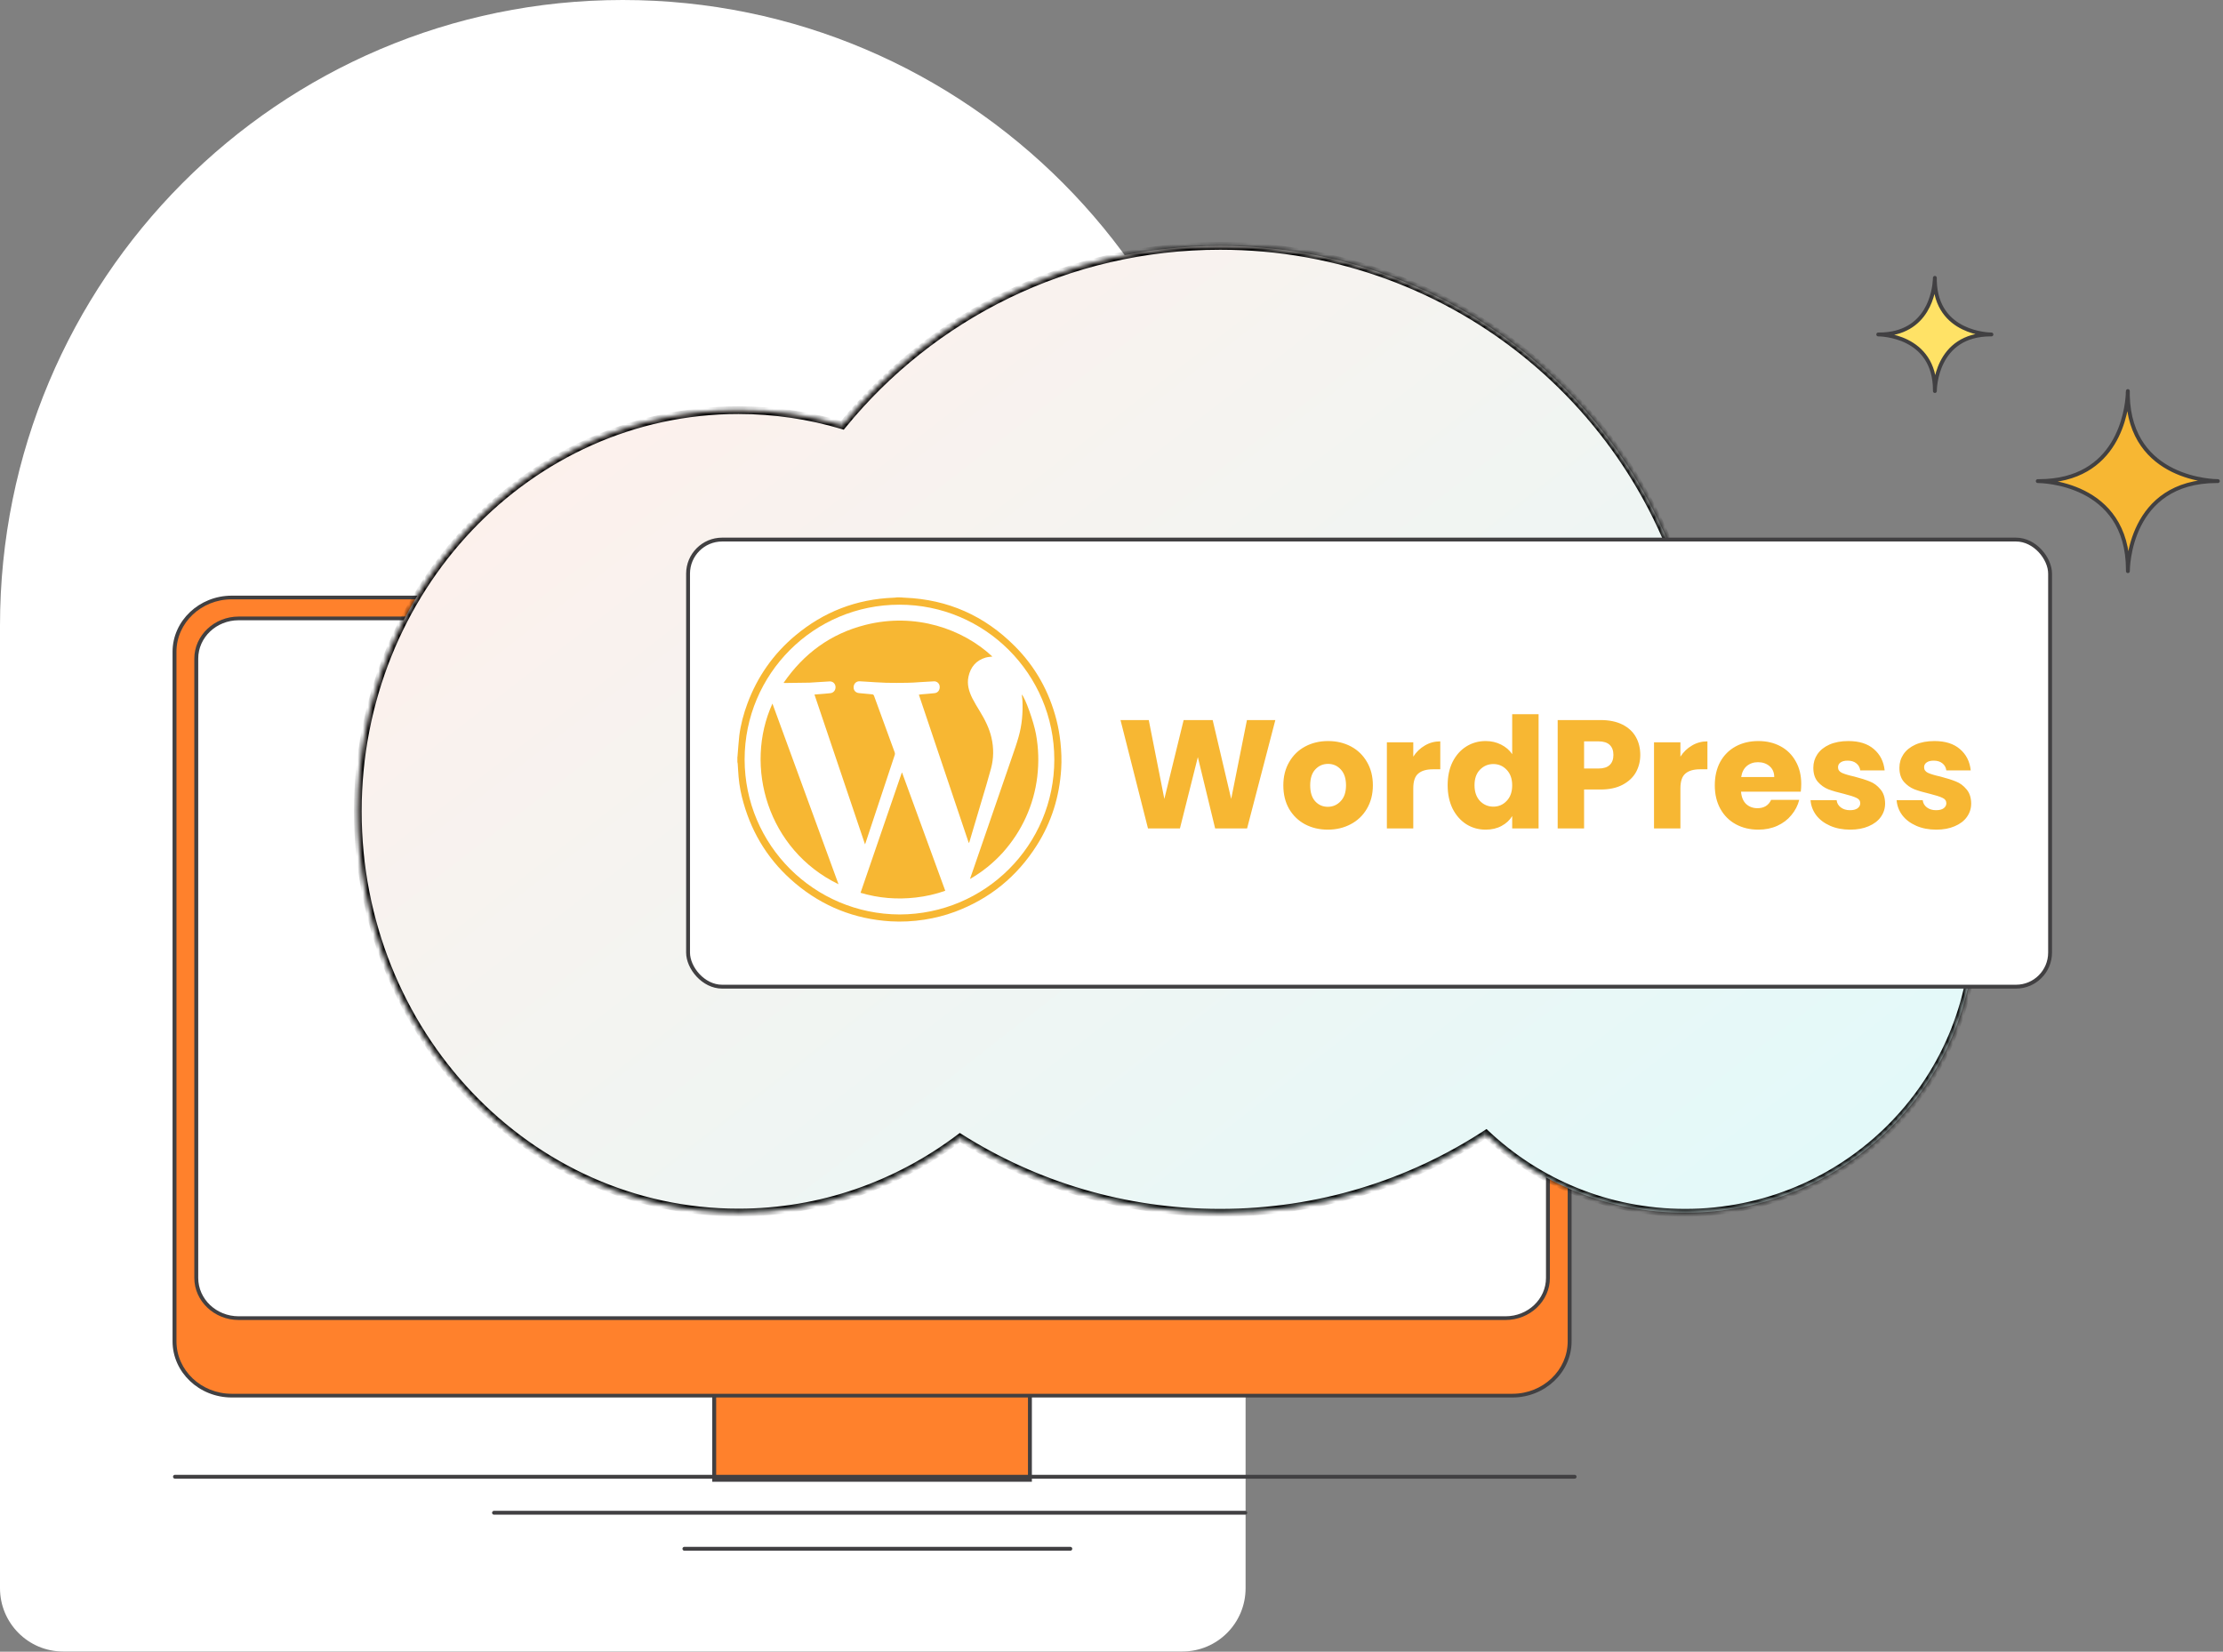 <svg width="432" height="321" viewBox="0 0 432 321" fill="none" xmlns="http://www.w3.org/2000/svg">
<rect x="0" y="0" width="432" height="321" fill="#808080" stroke="none"/>
<path d="M229.785 320.965H12.244C5.491 320.965 0 315.45 0 308.667V121.575C0 54.432 54.166 0 121.015 0C187.864 0 242.057 54.432 242.057 121.575V308.667C242.057 315.45 236.566 320.965 229.785 320.965Z" fill="white"/>
<path d="M431 93.5C430.503 93.5 413.947 93.368 413.508 76.91V76C413.508 76.041 413.508 76.207 413.492 76.471C413.492 76.397 413.483 76.331 413.483 76.256V76.604C413.31 79.689 411.687 93.5 396.224 93.5H396C396.48 93.5 413.517 93.624 413.517 110.768V111C413.517 110.52 413.641 93.5 430.793 93.5H430.197H431Z" fill="#F7B733" stroke="#414042" stroke-width="0.75" stroke-miterlimit="10" stroke-linecap="round" stroke-linejoin="round"/>
<path d="M387 65C386.688 65 376.281 64.917 376.005 54.572V54C376.005 54.026 376.005 54.13 375.995 54.296C375.995 54.249 375.99 54.208 375.99 54.161V54.38C375.88 56.319 374.86 65 365.14 65H365C365.302 65 376.01 65.078 376.01 75.854V76C376.01 75.698 376.088 65 386.87 65H386.495H387Z" fill="#FFE266" stroke="#414042" stroke-width="0.75" stroke-miterlimit="10" stroke-linecap="round" stroke-linejoin="round"/>
<path d="M200.156 266.721H138.803V287.609H200.156V266.721Z" fill="#FF812C"/>
<path d="M199.767 267.087V287.253H139.174V267.087H199.767ZM200.527 266.366H138.414V287.975H200.527V266.366Z" fill="#414042"/>
<path d="M45.031 271.232C38.909 271.232 33.922 266.5 33.922 260.691V126.661C33.922 120.843 38.909 116.121 45.031 116.121H293.92C300.042 116.121 305.029 120.853 305.029 126.661V260.682C305.029 266.49 300.042 271.222 293.92 271.222H45.031V271.232Z" fill="#FF812C"/>
<path d="M293.917 116.486C299.836 116.486 304.651 121.055 304.651 126.671V260.691C304.651 266.308 299.836 270.876 293.917 270.876H45.027C39.108 270.876 34.293 266.308 34.293 260.691V126.661C34.293 121.045 39.108 116.477 45.027 116.477H293.917M293.917 115.765H45.027C38.703 115.765 33.533 120.67 33.533 126.671V260.691C33.533 266.692 38.703 271.597 45.027 271.597H293.917C300.241 271.597 305.411 266.692 305.411 260.691V126.661C305.411 120.67 300.241 115.765 293.917 115.765Z" fill="#414042"/>
<path d="M46.381 256.181C41.84 256.181 38.141 252.671 38.141 248.363V127.998C38.141 123.69 41.84 120.179 46.381 120.179H292.584C297.125 120.179 300.825 123.69 300.825 127.998V248.363C300.825 252.671 297.125 256.181 292.584 256.181H46.381Z" fill="white"/>
<path d="M292.58 120.545C296.919 120.545 300.436 123.891 300.436 127.998V248.363C300.436 252.479 296.909 255.816 292.58 255.816H46.377C42.039 255.816 38.522 252.469 38.522 248.363V127.998C38.522 123.882 42.049 120.545 46.377 120.545H292.58ZM292.58 119.824H46.377C41.634 119.824 37.762 123.507 37.762 127.998V248.363C37.762 252.863 41.644 256.537 46.377 256.537H292.58C297.324 256.537 301.196 252.854 301.196 248.363V127.998C301.196 123.497 297.314 119.824 292.58 119.824Z" fill="#414042"/>
<path d="M34 287H306" stroke="#414042" stroke-width="0.75" stroke-miterlimit="10" stroke-linecap="round" stroke-linejoin="round"/>
<path d="M96 294H242" stroke="#414042" stroke-width="0.75" stroke-miterlimit="10" stroke-linecap="round" stroke-linejoin="round"/>
<path d="M133 301H208" stroke="#414042" stroke-width="0.75" stroke-miterlimit="10" stroke-linecap="round" stroke-linejoin="round"/>
<mask id="path-13-inside-1_680_248" fill="white">
<path fill-rule="evenodd" clip-rule="evenodd" d="M288.797 220.379C273.949 230.062 256.193 235.693 237.115 235.693C218.515 235.693 201.171 230.341 186.554 221.099C174.428 230.257 159.567 235.648 143.511 235.648C102.654 235.648 69.533 200.74 69.533 157.679C69.533 114.618 102.654 79.71 143.511 79.71C150.513 79.71 157.287 80.735 163.706 82.651C181.015 61.382 207.469 47.786 237.115 47.786C283.047 47.786 321.318 80.426 329.783 123.669C359.813 124.872 383.788 149.479 383.788 179.658C383.788 210.605 358.577 235.693 327.479 235.693C312.499 235.693 298.885 229.872 288.797 220.379Z"/>
</mask>
<path fill-rule="evenodd" clip-rule="evenodd" d="M288.797 220.379C273.949 230.062 256.193 235.693 237.115 235.693C218.515 235.693 201.171 230.341 186.554 221.099C174.428 230.257 159.567 235.648 143.511 235.648C102.654 235.648 69.533 200.74 69.533 157.679C69.533 114.618 102.654 79.71 143.511 79.71C150.513 79.71 157.287 80.735 163.706 82.651C181.015 61.382 207.469 47.786 237.115 47.786C283.047 47.786 321.318 80.426 329.783 123.669C359.813 124.872 383.788 149.479 383.788 179.658C383.788 210.605 358.577 235.693 327.479 235.693C312.499 235.693 298.885 229.872 288.797 220.379Z" fill="url(#paint0_linear_680_248)"/>
<path d="M288.797 220.379L289.311 219.832L288.882 219.428L288.387 219.75L288.797 220.379ZM186.554 221.099L186.955 220.465L186.516 220.188L186.102 220.501L186.554 221.099ZM163.706 82.651L163.492 83.369L163.972 83.513L164.288 83.124L163.706 82.651ZM329.783 123.669L329.047 123.814L329.161 124.395L329.753 124.419L329.783 123.669ZM288.387 219.75C273.658 229.356 256.043 234.943 237.115 234.943V236.443C256.342 236.443 274.24 230.767 289.207 221.007L288.387 219.75ZM237.115 234.943C218.661 234.943 201.455 229.633 186.955 220.465L186.153 221.733C200.887 231.048 218.369 236.443 237.115 236.443V234.943ZM186.102 220.501C174.099 229.566 159.395 234.898 143.511 234.898V236.398C159.739 236.398 174.757 230.949 187.006 221.698L186.102 220.501ZM143.511 234.898C103.105 234.898 70.283 200.364 70.283 157.679H68.783C68.783 201.117 102.203 236.398 143.511 236.398V234.898ZM70.283 157.679C70.283 114.995 103.105 80.46 143.511 80.46V78.96C102.203 78.96 68.783 114.241 68.783 157.679H70.283ZM143.511 80.46C150.439 80.46 157.141 81.474 163.492 83.369L163.921 81.932C157.433 79.996 150.586 78.96 143.511 78.96V80.46ZM164.288 83.124C181.46 62.024 207.704 48.536 237.115 48.536V47.036C207.235 47.036 180.571 60.741 163.125 82.177L164.288 83.124ZM237.115 48.536C282.684 48.536 320.65 80.918 329.047 123.814L330.519 123.525C321.986 79.934 283.41 47.036 237.115 47.036V48.536ZM384.538 179.658C384.538 149.072 360.241 124.139 329.813 122.92L329.753 124.419C359.386 125.606 383.038 149.887 383.038 179.658H384.538ZM327.479 236.443C358.988 236.443 384.538 211.023 384.538 179.658H383.038C383.038 210.188 358.167 234.943 327.479 234.943V236.443ZM288.283 220.925C298.505 230.544 312.301 236.443 327.479 236.443V234.943C312.697 234.943 299.265 229.2 289.311 219.832L288.283 220.925Z" fill="black" mask="url(#path-13-inside-1_680_248)"/>
<rect x="133.713" y="104.863" width="264.683" height="86.893" rx="6.625" fill="white" stroke="#414042" stroke-width="0.75"/>
<path d="M175.2 116.109C175.429 116.132 175.642 116.166 175.875 116.162C184.225 116.515 191.328 119.664 197.215 125.586C201.228 129.612 203.901 134.423 205.304 139.922C205.67 141.333 205.909 142.765 206.076 144.227C206.264 145.979 206.331 147.725 206.223 149.458C205.887 154.804 204.354 159.768 201.483 164.289C197.628 170.376 192.317 174.687 185.58 177.2C183.649 177.919 181.672 178.412 179.64 178.733C177.455 179.07 175.25 179.185 173.056 179.056C166.087 178.621 159.898 176.178 154.54 171.665C149.616 167.522 146.28 162.319 144.509 156.12C144.021 154.443 143.686 152.75 143.535 151.017C143.452 150.156 143.426 149.278 143.359 148.406C143.349 148.295 143.323 148.195 143.298 148.095C143.306 147.782 143.288 147.465 143.296 147.152C143.313 147.045 143.345 146.927 143.335 146.816C143.453 145.55 143.517 144.275 143.661 143.013C143.932 140.856 144.496 138.745 145.255 136.705C147.192 131.517 150.279 127.099 154.529 123.536C160.055 118.903 166.429 116.441 173.634 116.162C173.867 116.158 174.104 116.127 174.341 116.096C174.628 116.101 174.914 116.105 175.2 116.109ZM174.824 177.723C191.434 177.691 204.889 164.268 204.886 147.619C204.878 130.997 191.392 117.514 174.787 117.52C158.17 117.511 144.71 130.96 144.703 147.594C144.722 164.232 158.2 177.672 174.824 177.723Z" fill="#F7B733"/>
<path d="M158.277 134.983C158.969 134.928 159.634 134.87 160.284 134.822C160.659 134.786 161.045 134.765 161.408 134.713C162.024 134.62 162.406 134.106 162.369 133.471C162.328 132.864 161.853 132.406 161.234 132.431C160.298 132.474 159.369 132.559 158.433 132.602C158.074 132.627 157.699 132.663 157.329 132.673C155.687 132.686 154.029 132.71 152.398 132.739C152.372 132.734 152.372 132.734 152.28 132.706C156.214 126.987 161.45 123.156 168.141 121.456C177.878 118.98 187.111 122.234 192.853 127.601C192.421 127.655 191.966 127.679 191.537 127.802C189.673 128.354 188.609 129.648 188.208 131.498C187.878 132.99 188.301 134.383 188.954 135.703C189.392 136.566 189.892 137.383 190.392 138.2C191.381 139.82 192.251 141.502 192.678 143.388C193.131 145.373 193.118 147.367 192.59 149.333C192.021 151.471 191.372 153.596 190.739 155.71C189.953 158.36 189.156 160.995 188.385 163.634C188.361 163.699 188.353 163.752 188.26 163.819C185.04 154.233 181.794 144.642 178.567 135.014C178.751 134.975 178.904 134.958 179.057 134.941C179.901 134.87 180.757 134.814 181.607 134.716C182.245 134.654 182.653 134.144 182.614 133.441C182.584 132.848 182.109 132.39 181.49 132.415C180.581 132.463 179.683 132.525 178.773 132.572C177.944 132.632 177.114 132.692 176.293 132.699C174.938 132.716 173.582 132.734 172.235 132.698C170.861 132.658 169.484 132.549 168.103 132.467C167.752 132.438 167.386 132.421 167.019 132.404C166.378 132.398 165.905 132.884 165.884 133.537C165.864 134.189 166.285 134.639 166.945 134.703C167.795 134.769 168.653 134.878 169.503 134.944C169.705 134.962 169.773 135.055 169.854 135.232C170.828 137.901 171.802 140.571 172.776 143.24C173.151 144.243 173.515 145.23 173.875 146.244C173.934 146.39 173.931 146.581 173.883 146.71C171.984 152.437 170.09 158.137 168.191 163.864C168.167 163.929 168.147 163.967 168.1 164.096C164.821 154.363 161.56 144.688 158.277 134.983Z" fill="#F7B733"/>
<path d="M175.306 150.162C178.107 157.809 180.897 165.441 183.693 173.115C181.84 173.778 179.913 174.211 177.951 174.433C174.333 174.844 170.755 174.564 167.231 173.513C169.908 165.709 172.58 157.931 175.253 150.153C175.269 150.142 175.28 150.158 175.306 150.162Z" fill="#F7B733"/>
<path d="M162.952 171.851C149.186 165.186 144.537 148.962 150.11 136.737C154.392 148.433 158.663 160.113 162.952 171.851Z" fill="#F7B733"/>
<path d="M188.496 170.828C188.703 170.205 188.926 169.57 189.145 168.963C191.634 161.744 194.138 154.513 196.616 147.279C197.094 145.892 197.583 144.521 197.966 143.133C198.609 140.87 198.798 138.535 198.691 136.181C198.682 135.974 198.658 135.779 198.634 135.584C198.61 135.389 198.602 135.182 198.567 134.972C199.241 135.639 200.907 140.332 201.328 142.695C201.828 145.426 201.903 148.158 201.578 150.922C201.256 153.66 200.512 156.303 199.381 158.803C198.23 161.34 196.724 163.617 194.88 165.689C193.03 167.72 190.913 169.448 188.496 170.828Z" fill="#F7B733"/>
<path d="M247.84 139.94L242.35 161H236.14L232.78 147.14L229.3 161H223.09L217.75 139.94H223.24L226.27 155.27L230.02 139.94H235.66L239.26 155.27L242.32 139.94H247.84ZM258.033 161.24C256.393 161.24 254.913 160.89 253.593 160.19C252.293 159.49 251.263 158.49 250.503 157.19C249.763 155.89 249.393 154.37 249.393 152.63C249.393 150.91 249.773 149.4 250.533 148.1C251.293 146.78 252.333 145.77 253.653 145.07C254.973 144.37 256.453 144.02 258.093 144.02C259.733 144.02 261.213 144.37 262.533 145.07C263.853 145.77 264.893 146.78 265.653 148.1C266.413 149.4 266.793 150.91 266.793 152.63C266.793 154.35 266.403 155.87 265.623 157.19C264.863 158.49 263.813 159.49 262.473 160.19C261.153 160.89 259.673 161.24 258.033 161.24ZM258.033 156.8C259.013 156.8 259.843 156.44 260.523 155.72C261.223 155 261.573 153.97 261.573 152.63C261.573 151.29 261.233 150.26 260.553 149.54C259.893 148.82 259.073 148.46 258.093 148.46C257.093 148.46 256.263 148.82 255.603 149.54C254.943 150.24 254.613 151.27 254.613 152.63C254.613 153.97 254.933 155 255.573 155.72C256.233 156.44 257.053 156.8 258.033 156.8ZM274.644 147.05C275.244 146.13 275.994 145.41 276.894 144.89C277.794 144.35 278.794 144.08 279.894 144.08V149.51H278.484C277.204 149.51 276.244 149.79 275.604 150.35C274.964 150.89 274.644 151.85 274.644 153.23V161H269.514V144.26H274.644V147.05ZM281.326 152.6C281.326 150.88 281.646 149.37 282.286 148.07C282.946 146.77 283.836 145.77 284.956 145.07C286.076 144.37 287.326 144.02 288.706 144.02C289.806 144.02 290.806 144.25 291.706 144.71C292.626 145.17 293.346 145.79 293.866 146.57V138.8H298.996V161H293.866V158.6C293.386 159.4 292.696 160.04 291.796 160.52C290.916 161 289.886 161.24 288.706 161.24C287.326 161.24 286.076 160.89 284.956 160.19C283.836 159.47 282.946 158.46 282.286 157.16C281.646 155.84 281.326 154.32 281.326 152.6ZM293.866 152.63C293.866 151.35 293.506 150.34 292.786 149.6C292.086 148.86 291.226 148.49 290.206 148.49C289.186 148.49 288.316 148.86 287.596 149.6C286.896 150.32 286.546 151.32 286.546 152.6C286.546 153.88 286.896 154.9 287.596 155.66C288.316 156.4 289.186 156.77 290.206 156.77C291.226 156.77 292.086 156.4 292.786 155.66C293.506 154.92 293.866 153.91 293.866 152.63ZM318.758 146.72C318.758 147.94 318.478 149.06 317.918 150.08C317.358 151.08 316.498 151.89 315.338 152.51C314.178 153.13 312.738 153.44 311.018 153.44H307.838V161H302.708V139.94H311.018C312.698 139.94 314.118 140.23 315.278 140.81C316.438 141.39 317.308 142.19 317.888 143.21C318.468 144.23 318.758 145.4 318.758 146.72ZM310.628 149.36C311.608 149.36 312.338 149.13 312.818 148.67C313.298 148.21 313.538 147.56 313.538 146.72C313.538 145.88 313.298 145.23 312.818 144.77C312.338 144.31 311.608 144.08 310.628 144.08H307.838V149.36H310.628ZM326.558 147.05C327.158 146.13 327.908 145.41 328.808 144.89C329.708 144.35 330.708 144.08 331.808 144.08V149.51H330.398C329.118 149.51 328.158 149.79 327.518 150.35C326.878 150.89 326.558 151.85 326.558 153.23V161H321.428V144.26H326.558V147.05ZM350.04 152.36C350.04 152.84 350.01 153.34 349.95 153.86H338.34C338.42 154.9 338.75 155.7 339.33 156.26C339.93 156.8 340.66 157.07 341.52 157.07C342.8 157.07 343.69 156.53 344.19 155.45H349.65C349.37 156.55 348.86 157.54 348.12 158.42C347.4 159.3 346.49 159.99 345.39 160.49C344.29 160.99 343.06 161.24 341.7 161.24C340.06 161.24 338.6 160.89 337.32 160.19C336.04 159.49 335.04 158.49 334.32 157.19C333.6 155.89 333.24 154.37 333.24 152.63C333.24 150.89 333.59 149.37 334.29 148.07C335.01 146.77 336.01 145.77 337.29 145.07C338.57 144.37 340.04 144.02 341.7 144.02C343.32 144.02 344.76 144.36 346.02 145.04C347.28 145.72 348.26 146.69 348.96 147.95C349.68 149.21 350.04 150.68 350.04 152.36ZM344.79 151.01C344.79 150.13 344.49 149.43 343.89 148.91C343.29 148.39 342.54 148.13 341.64 148.13C340.78 148.13 340.05 148.38 339.45 148.88C338.87 149.38 338.51 150.09 338.37 151.01H344.79ZM359.557 161.24C358.097 161.24 356.797 160.99 355.657 160.49C354.517 159.99 353.617 159.31 352.957 158.45C352.297 157.57 351.927 156.59 351.847 155.51H356.917C356.977 156.09 357.247 156.56 357.727 156.92C358.207 157.28 358.797 157.46 359.497 157.46C360.137 157.46 360.627 157.34 360.967 157.1C361.327 156.84 361.507 156.51 361.507 156.11C361.507 155.63 361.257 155.28 360.757 155.06C360.257 154.82 359.447 154.56 358.327 154.28C357.127 154 356.127 153.71 355.327 153.41C354.527 153.09 353.837 152.6 353.257 151.94C352.677 151.26 352.387 150.35 352.387 149.21C352.387 148.25 352.647 147.38 353.167 146.6C353.707 145.8 354.487 145.17 355.507 144.71C356.547 144.25 357.777 144.02 359.197 144.02C361.297 144.02 362.947 144.54 364.147 145.58C365.367 146.62 366.067 148 366.247 149.72H361.507C361.427 149.14 361.167 148.68 360.727 148.34C360.307 148 359.747 147.83 359.047 147.83C358.447 147.83 357.987 147.95 357.667 148.19C357.347 148.41 357.187 148.72 357.187 149.12C357.187 149.6 357.437 149.96 357.937 150.2C358.457 150.44 359.257 150.68 360.337 150.92C361.577 151.24 362.587 151.56 363.367 151.88C364.147 152.18 364.827 152.68 365.407 153.38C366.007 154.06 366.317 154.98 366.337 156.14C366.337 157.12 366.057 158 365.497 158.78C364.957 159.54 364.167 160.14 363.127 160.58C362.107 161.02 360.917 161.24 359.557 161.24ZM376.285 161.24C374.825 161.24 373.525 160.99 372.385 160.49C371.245 159.99 370.345 159.31 369.685 158.45C369.025 157.57 368.655 156.59 368.575 155.51H373.645C373.705 156.09 373.975 156.56 374.455 156.92C374.935 157.28 375.525 157.46 376.225 157.46C376.865 157.46 377.355 157.34 377.695 157.1C378.055 156.84 378.235 156.51 378.235 156.11C378.235 155.63 377.985 155.28 377.485 155.06C376.985 154.82 376.175 154.56 375.055 154.28C373.855 154 372.855 153.71 372.055 153.41C371.255 153.09 370.565 152.6 369.985 151.94C369.405 151.26 369.115 150.35 369.115 149.21C369.115 148.25 369.375 147.38 369.895 146.6C370.435 145.8 371.215 145.17 372.235 144.71C373.275 144.25 374.505 144.02 375.925 144.02C378.025 144.02 379.675 144.54 380.875 145.58C382.095 146.62 382.795 148 382.975 149.72H378.235C378.155 149.14 377.895 148.68 377.455 148.34C377.035 148 376.475 147.83 375.775 147.83C375.175 147.83 374.715 147.95 374.395 148.19C374.075 148.41 373.915 148.72 373.915 149.12C373.915 149.6 374.165 149.96 374.665 150.2C375.185 150.44 375.985 150.68 377.065 150.92C378.305 151.24 379.315 151.56 380.095 151.88C380.875 152.18 381.555 152.68 382.135 153.38C382.735 154.06 383.045 154.98 383.065 156.14C383.065 157.12 382.785 158 382.225 158.78C381.685 159.54 380.895 160.14 379.855 160.58C378.835 161.02 377.645 161.24 376.285 161.24Z" fill="#F7B733"/>
<defs>
<linearGradient id="paint0_linear_680_248" x1="118" y1="48" x2="324.5" y2="314" gradientUnits="userSpaceOnUse">
<stop stop-color="#FFF0EB"/>
<stop offset="1" stop-color="#DEFBFC"/>
</linearGradient>
</defs>
</svg>
